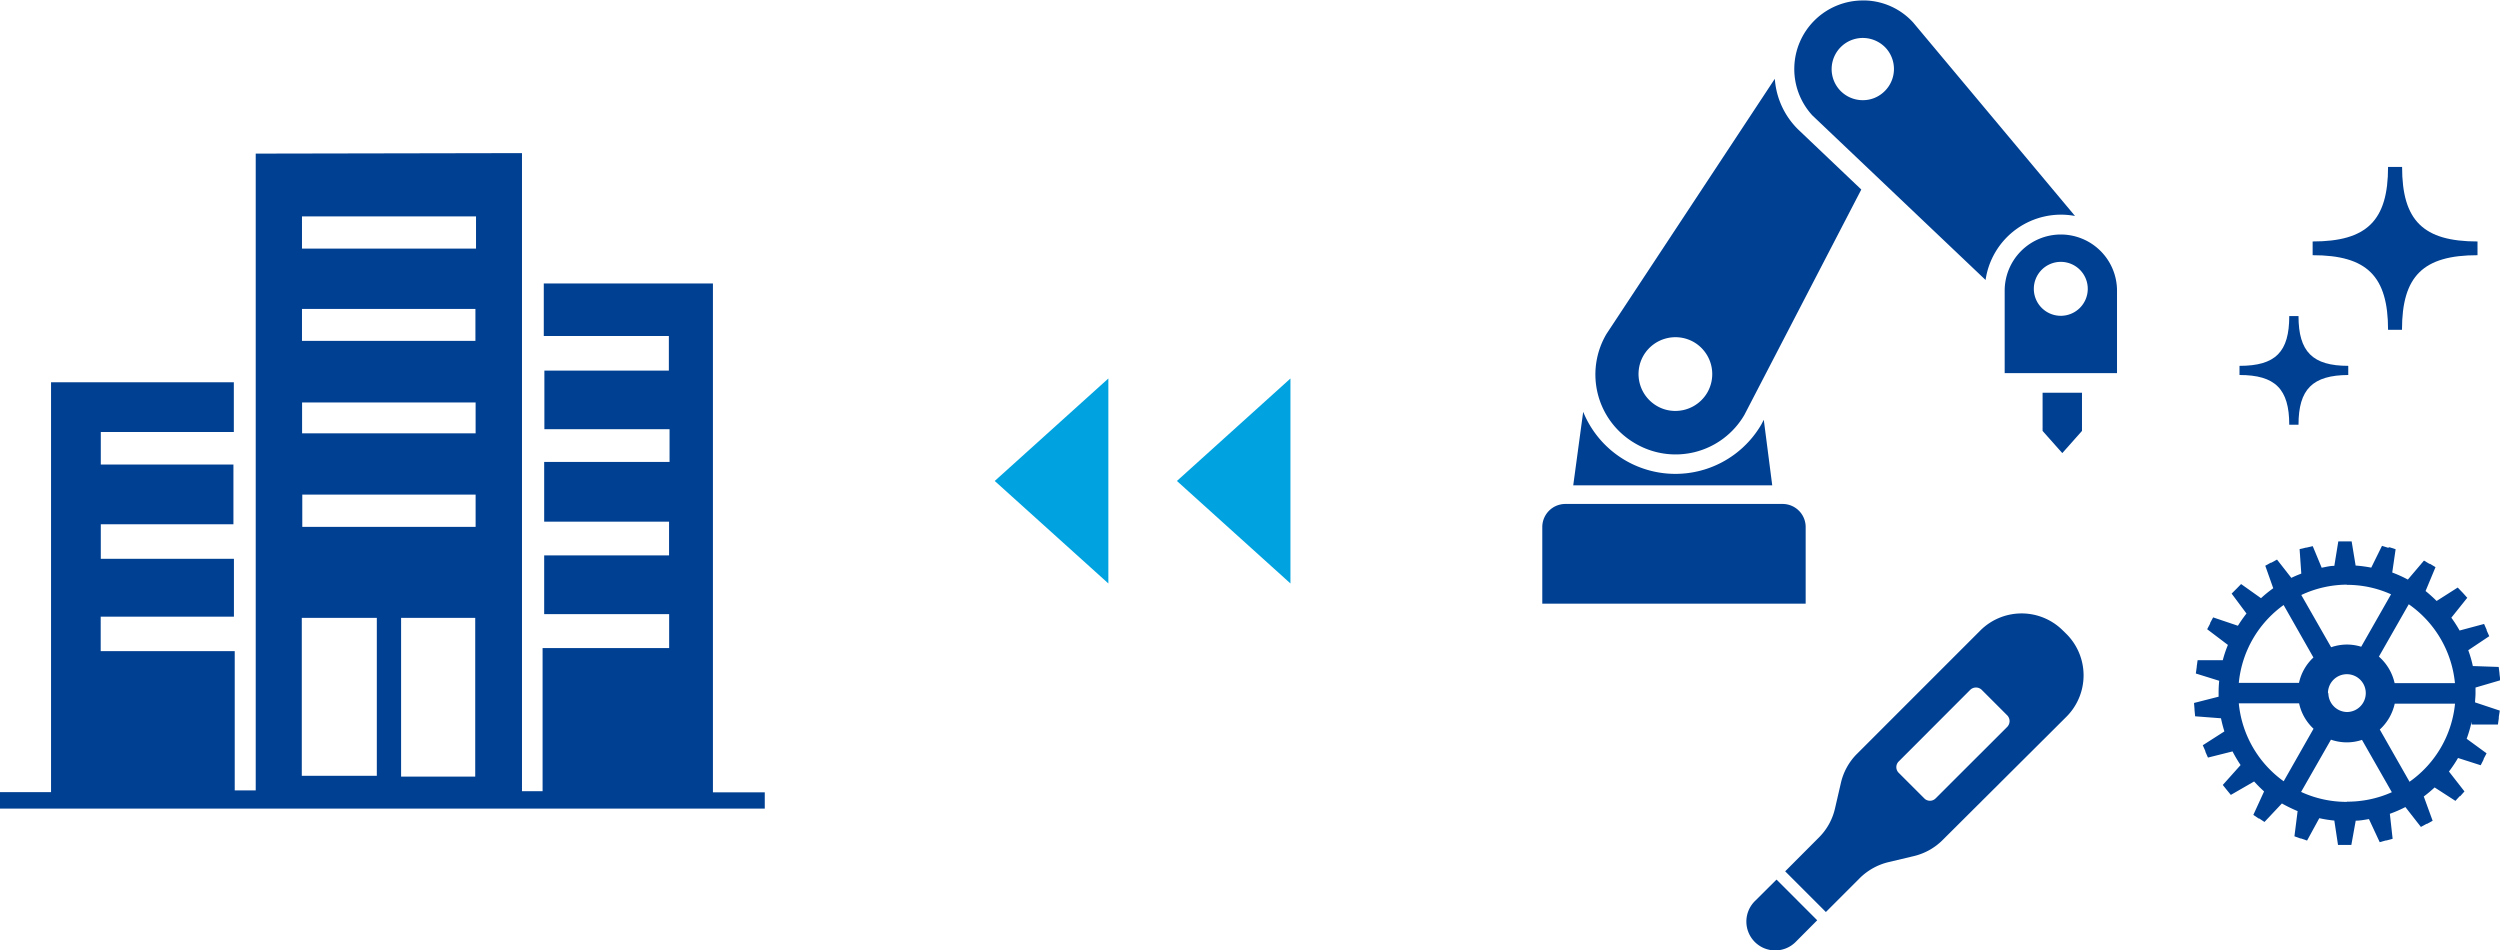 <svg xmlns="http://www.w3.org/2000/svg" viewBox="0 0 251.25 95.41" width="251px"><defs><style>.cls-1{fill:#004093;}.cls-2{fill:#00a3df;}</style></defs><g id="レイヤー_2" data-name="レイヤー 2"><g id="design"><g id="_85ztSm" data-name="85ztSm"><path class="cls-1" d="M52.46,79.47h2.07V65.08H67.25V61.67H54.69v-5.9H67.24V52.38H54.69v-6h12.6V43.09H54.71V37.2H67.22V33.72H54.65V28.44h17V79.58h5.21v1.64H0V79.56H5.13V38.37H23.5v5H10.13v3.27H23.46v6H10.13v3.47H23.51v5.82H10.12v3.46H23.59v14H25.7v-64l26.76-.05ZM30.33,77.92h7.54V62.05H30.33ZM47.76,78V62.05H40.31V78Zm.08-56.3H30.35v3.24H47.84ZM30.35,34.21H47.78V31H30.35ZM47.8,49.66H30.38V52.9H47.8ZM30.36,43.5H47.8V40.4H30.36Z"/></g><polygon class="cls-2" points="99.97 48.29 111.39 37.99 111.39 58.59 99.97 48.29"/><polygon class="cls-2" points="118.28 48.29 129.69 37.99 129.69 58.59 118.28 48.29"/><path class="cls-1" d="M241.4,33.1H240c0-5.4-2.12-7.5-7.58-7.5V24.22c5.46,0,7.58-2.1,7.58-7.49h1.41c0,5.39,2.12,7.49,7.58,7.49V25.6C243.52,25.6,241.4,27.7,241.4,33.1Z"/><path class="cls-1" d="M231,42.64h-.93c0-3.59-1.41-5-5-5v-.92c3.63,0,5-1.4,5-5H231c0,3.59,1.42,5,5,5v.92C232.43,37.66,231,39.05,231,42.64Z"/><path class="cls-1" d="M177.26,42.14l-.25.48a10,10,0,0,1-17.9-1.28l-1,7.39h20Z"/><path class="cls-1" d="M178.37,7.87,161.46,33.5a8,8,0,0,0,2.85,11,8,8,0,0,0,11-2.85L187.06,19l-6.36-6.05A7.9,7.9,0,0,1,178.37,7.87Zm-6.8,31.56a3.71,3.71,0,0,1-3.2,1.82,3.63,3.63,0,0,1-1.87-.51,3.71,3.71,0,0,1-1.32-5.07,3.72,3.72,0,0,1,5.08-1.32A3.72,3.72,0,0,1,171.57,39.43Z"/><path class="cls-1" d="M179.12,50.6H157.3A2.32,2.32,0,0,0,155,52.92v7.7h26.47v-7.7A2.32,2.32,0,0,0,179.12,50.6Z"/><path class="cls-1" d="M208.54,21.66,192.27,2.21A6.79,6.79,0,0,0,187.5,0h-.29a6.89,6.89,0,0,0-5.06,11.56l17.4,16.53a7.66,7.66,0,0,1,9-6.43ZM189.33,9.19h0a3.08,3.08,0,0,1-2.11.83,3.13,3.13,0,0,1-2.31-1,3.13,3.13,0,0,1,2.43-5.25,3.17,3.17,0,0,1,2.18,1A3.13,3.13,0,0,1,189.33,9.19Z"/><polygon class="cls-1" points="209.24 39.42 205.28 39.42 205.28 43.26 207.26 45.49 209.24 43.26 209.24 39.42"/><path class="cls-1" d="M207.11,23.52a5.65,5.65,0,0,0-5.64,5.65v8.28h11.29V29.17a5.65,5.65,0,0,0-5.65-5.65Zm0,8.17A2.71,2.71,0,1,1,209.82,29,2.71,2.71,0,0,1,207.11,31.69Z"/><path class="cls-1" d="M248.74,70.54l0,.11c0-.34.05-.69.05-1s0-.4,0-.6l2.49-.73-.08-.63v-.07l-.08-.64-2.6-.09a11.67,11.67,0,0,0-.46-1.59l2.11-1.41-.26-.58,0-.06-.26-.59-2.46.66a13.47,13.47,0,0,0-.83-1.29l1.6-2-.43-.48,0,0L247,59l-2.12,1.35a14.59,14.59,0,0,0-1.11-1l1-2.4-.55-.33-.06,0-.55-.33-1.62,1.91a12.35,12.35,0,0,0-1.57-.71l.34-2.34-.61-.2L240,55l-.61-.19L238.31,57a13.47,13.47,0,0,0-1.57-.21l-.4-2.43H235l-.4,2.46c-.43,0-.86.11-1.27.19l-.9-2.17-.63.15h-.06l-.63.15.17,2.46c-.34.13-.68.27-1,.43l-1.44-1.84-.56.31-.06,0-.56.31.8,2.26a12.89,12.89,0,0,0-1.23,1l-2-1.42-.45.46-.05.05-.45.45,1.49,2c-.31.4-.59.8-.86,1.23L222.42,62l-.3.56,0,.06-.3.57,2.1,1.59,0-.05a12.07,12.07,0,0,0-.53,1.57l-2.53,0-.09.64v.06l-.09.64,2.35.73a11.71,11.71,0,0,0-.06,1.19c0,.13,0,.27,0,.41l-2.47.63.05.64v.06l.06.64,2.6.2c.09.45.21.89.34,1.32l-2.17,1.39.26.59,0,.06.26.59,2.47-.62a13.33,13.33,0,0,0,.81,1.37l-1.79,2,.4.5,0,0,.41.5,2.34-1.35a13.47,13.47,0,0,0,1,1l-1.08,2.36.53.36.06,0,.53.35,1.75-1.86a15.36,15.36,0,0,0,1.58.77L230.59,84l.6.22.07,0,.6.21,1.23-2.25a12.5,12.5,0,0,0,1.51.24l.37,2.45h1.34l.44-2.44c.45,0,.89-.09,1.33-.16l1.08,2.32.61-.17.07,0,.62-.17-.28-2.51a12.06,12.06,0,0,0,1.56-.68l1.56,2,.56-.31.06,0,.56-.31L243.59,80h0a13.47,13.47,0,0,0,1.09-.91l2.09,1.35.43-.47.05,0,.43-.48-1.56-2a12.39,12.39,0,0,0,.91-1.36l2.28.73.29-.57,0-.06.3-.57-2-1.46a13.51,13.51,0,0,0,.5-1.71l0,.28,2.64,0,.09-.63V72l.1-.63Zm-6.57,8-3-5.27a5,5,0,0,0,1.5-2.6h6.06A10.88,10.88,0,0,1,242.17,78.51Zm-6.31,2a10.91,10.91,0,0,1-4.6-1l3-5.25a4.91,4.91,0,0,0,1.59.27,4.81,4.81,0,0,0,1.53-.25l3,5.26A10.92,10.92,0,0,1,235.86,80.52Zm0-21.81a10.74,10.74,0,0,1,4.44.95l-3,5.27a4.81,4.81,0,0,0-1.43-.22,4.91,4.91,0,0,0-1.59.27l-3-5.25A10.91,10.91,0,0,1,235.86,58.71Zm10.86,9.88h-6.06a5,5,0,0,0-1.58-2.67l3-5.26A10.94,10.94,0,0,1,246.72,68.59Zm-12.76,1a1.9,1.9,0,1,1,1.9,1.9A1.91,1.91,0,0,1,234,69.62Zm-4.46-8.86,3,5.28a4.88,4.88,0,0,0-1.45,2.55H225A10.91,10.91,0,0,1,229.5,60.76ZM225,70.64h6.06a4.88,4.88,0,0,0,1.45,2.55l-3,5.28A10.91,10.91,0,0,1,225,70.64Z"/><path class="cls-1" d="M176.41,90.47a2.9,2.9,0,1,0,4.1,4.1l2.12-2.13-4.09-4.09Z"/><path class="cls-1" d="M207.66,63.65l-.34-.33a5.87,5.87,0,0,0-8.3,0L186.59,75.75A6.05,6.05,0,0,0,185,78.68l-.58,2.51a6,6,0,0,1-1.62,2.93l-3.39,3.4,4.09,4.09,3.39-3.39a6.14,6.14,0,0,1,2.93-1.63L192.3,86a6.08,6.08,0,0,0,2.93-1.62L207.66,72A5.88,5.88,0,0,0,207.66,63.65ZM201.73,73l-7.2,7.19a.8.8,0,0,1-1.14,0l-2.57-2.57a.8.8,0,0,1,0-1.14l7.19-7.2a.83.83,0,0,1,1.15,0l2.57,2.57A.83.83,0,0,1,201.73,73Z"/></g></g></svg>